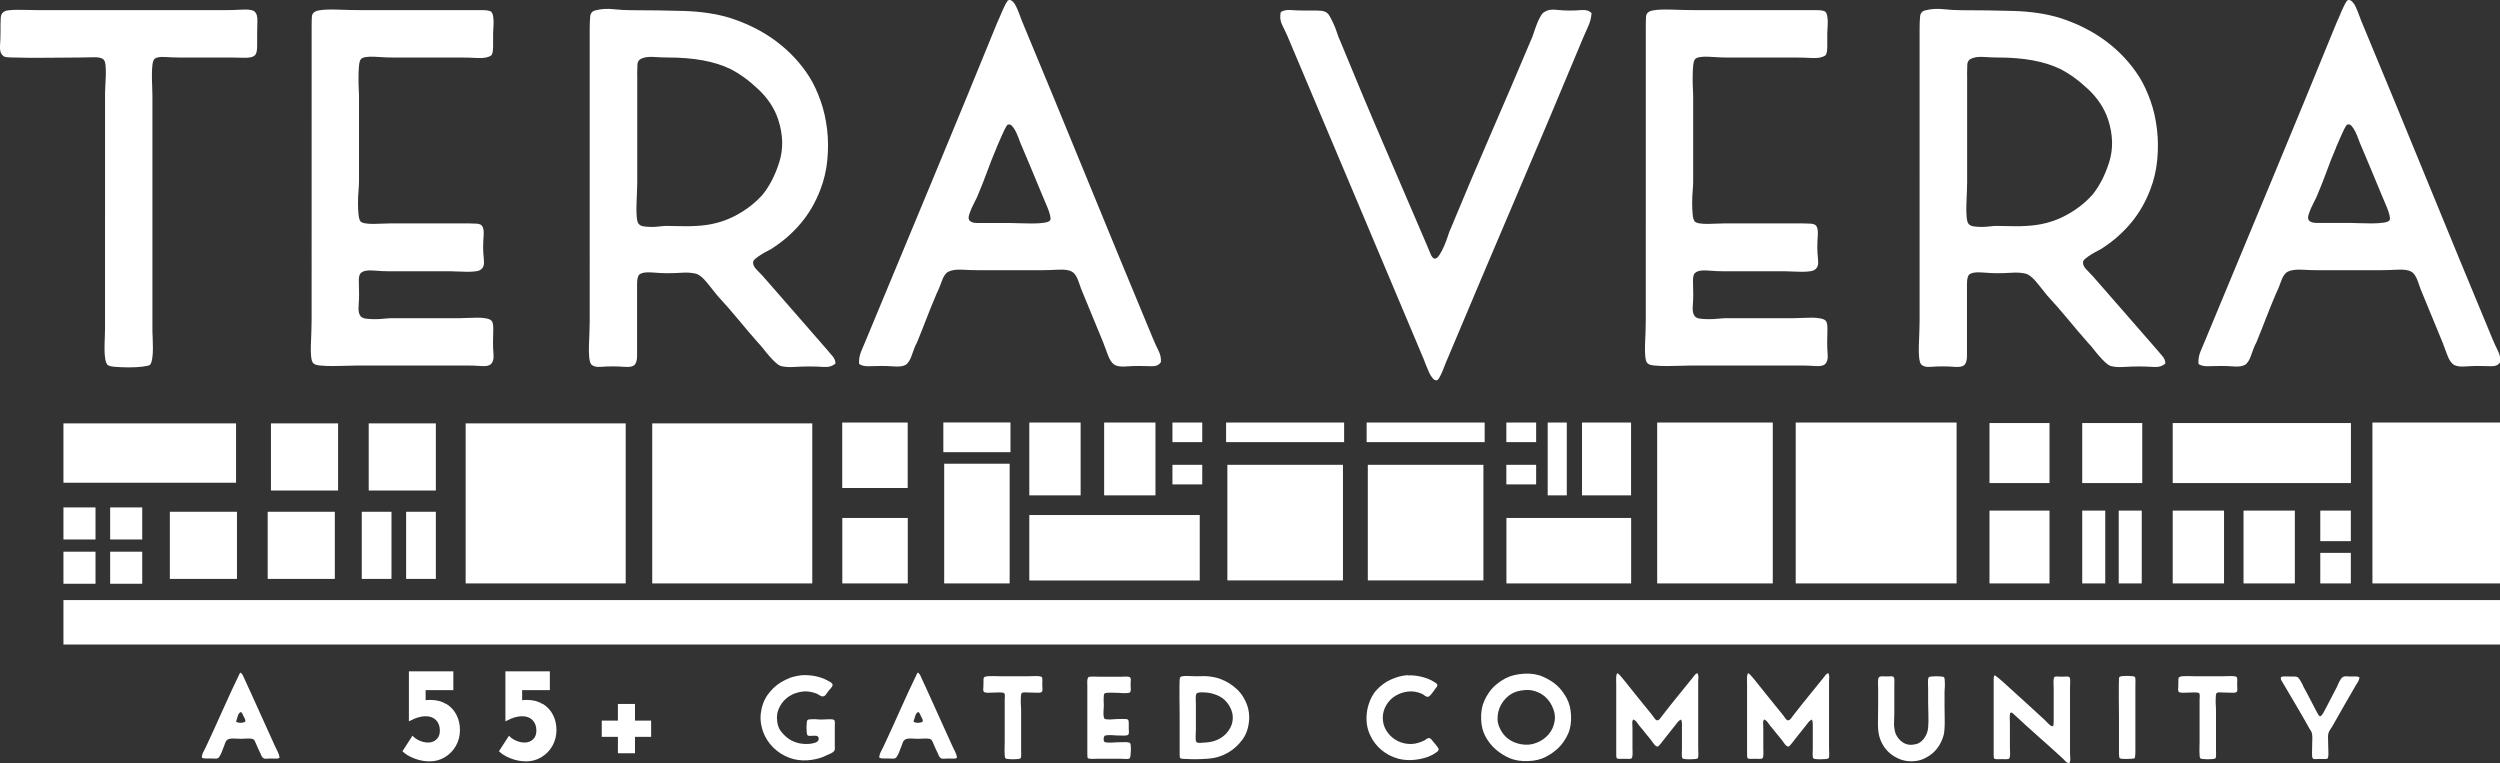 <?xml version="1.0" encoding="UTF-8"?>
<svg id="logos" xmlns="http://www.w3.org/2000/svg" viewBox="0 0 298.67 91.17">
  <rect x="0" y="0" width="298.67" height="91.17" fill="#333333" stroke="none"/>
  <defs>
    <style>
      .cls-1 {
        fill: #fff;
      }
    </style>
  </defs>
  <g>
    <path class="cls-1" d="M.78,1.27c.4-.08.99-.11,1.79-.09.79.02,1.47.03,2.02.03h22.38c.56,0,1.22-.02,1.99-.06.77-.04,1.26.04,1.46.24.24.2.35.59.33,1.16-.02.58-.03,1.06-.03,1.46v1.52c0,.58-.1.94-.3,1.1-.2.2-.63.29-1.31.27-.68-.02-1.21-.03-1.61-.03h-6.13c-.48,0-1.03-.02-1.67-.06-.64-.04-1.05.04-1.25.24-.12.12-.2.36-.24.71s-.06.75-.06,1.19,0,.88.03,1.34c.02.46.03.84.03,1.16v27.8c0,.28,0,.64.03,1.07.02.44.03.88.03,1.34s-.03.86-.09,1.22-.15.6-.27.71c-.08.08-.37.15-.86.21-.5.06-1.03.09-1.61.09s-1.12-.02-1.64-.06c-.52-.04-.83-.12-.95-.24s-.21-.35-.27-.68-.09-.72-.09-1.16,0-.88.03-1.34c.02-.46.03-.86.03-1.22V11.51c0-.32,0-.69.03-1.13.02-.44.04-.88.06-1.34.02-.46,0-.86-.03-1.22s-.12-.6-.24-.71c-.2-.2-.61-.29-1.22-.27-.62.02-1.16.03-1.64.03-1.39,0-2.7.01-3.93.03-1.23.02-2.54.01-3.93-.03-.2,0-.45,0-.74-.03-.3-.02-.49-.09-.57-.21C.09,6.43-.03,6.06,0,5.5c.04-.55.06-1.11.06-1.67,0-.67,0-1.24.03-1.7.02-.46.25-.74.68-.86Z"/>
    <path class="cls-1" d="M37.95,1.27c.56-.12,1.36-.16,2.41-.12,1.05.04,2.01.06,2.89.06h14.41c.48,0,.81.06,1.01.18.12.12.2.3.24.54.04.24.06.5.06.77s-.01.53-.03.74c-.02.22-.03.39-.03.51v1.55c0,.64-.08,1.01-.24,1.13-.36.24-.88.34-1.58.3-.69-.04-1.44-.06-2.23-.06h-7.98c-.32,0-.66,0-1.04-.03-.38-.02-.74-.04-1.1-.06s-.68-.01-.98.03-.51.12-.63.24-.2.39-.24.8c-.04.42-.06.87-.06,1.37s0,.98.03,1.46.03.83.03,1.07v9.94c0,.28-.02.66-.06,1.13-.04.48-.06.96-.06,1.46s.02.94.06,1.34c.04.4.12.68.24.83.12.12.32.2.6.24.28.04.59.06.92.06s.68-.01,1.04-.03.67-.03.95-.03h9.41c.36,0,.67.01.95.03.28.02.48.09.6.21.2.2.28.59.24,1.16-.04.58-.06,1.08-.06,1.52,0,.36.03.82.09,1.4s-.05.96-.33,1.16c-.12.12-.33.2-.63.24-.3.04-.62.06-.98.06s-.7-.01-1.04-.03c-.34-.02-.63-.03-.86-.03h-7.38c-.56,0-1.2-.03-1.93-.09-.74-.06-1.24.03-1.52.27-.2.16-.29.5-.27,1.01.02.52.03,1.03.03,1.55,0,.44-.02.92-.06,1.46-.04.53.04.92.24,1.16.12.16.34.26.65.3.32.04.66.06,1.04.06s.75-.02,1.13-.06c.38-.04.7-.06.98-.06h8.1c.28,0,.6-.01.98-.03.38-.02.75-.03,1.13-.03s.71.03,1.01.09c.3.06.51.15.62.27.16.16.23.53.21,1.13-.02.6-.03,1.09-.03,1.49,0,.44.02.91.06,1.43.04.52-.06.89-.3,1.13-.2.2-.59.28-1.16.24-.58-.04-1.04-.06-1.4-.06h-13.57c-.28,0-.68.01-1.19.03-.52.02-1.04.03-1.58.03s-1.03-.02-1.49-.06c-.46-.04-.74-.14-.86-.3-.12-.12-.2-.39-.24-.8-.04-.42-.05-.87-.03-1.37.02-.5.04-1.01.06-1.55.02-.54.03-1.02.03-1.46V3.36c0-.55,0-1.01.03-1.37.02-.36.25-.6.68-.71Z"/>
    <path class="cls-1" d="M99.82,43.42c-.36.32-.82.46-1.4.42-.58-.04-1.16-.06-1.76-.06s-1.2.02-1.82.06c-.62.04-1.14,0-1.58-.12-.2-.08-.42-.23-.65-.45s-.48-.47-.71-.74c-.24-.28-.47-.55-.68-.83-.22-.28-.41-.5-.57-.66-.87-.99-1.69-1.94-2.44-2.86-.75-.91-1.59-1.87-2.5-2.86-.32-.4-.72-.9-1.22-1.52s-.94-.98-1.34-1.1c-.52-.12-1.06-.16-1.64-.12-.58.04-1.2.06-1.88.06-.4,0-.97-.03-1.73-.09-.75-.06-1.27.03-1.55.27-.16.2-.24.56-.24,1.1v8.57c0,.54-.1.9-.3,1.1-.2.2-.58.28-1.13.24-.56-.04-1.05-.06-1.49-.06-.48,0-.96.02-1.46.06-.5.04-.86-.06-1.1-.3-.12-.16-.2-.45-.24-.86-.04-.42-.05-.89-.03-1.43.02-.53.04-1.06.06-1.58.02-.51.03-.95.03-1.31V3.42c0-.56.02-1.04.06-1.46.04-.42.28-.67.71-.74.63-.16,1.33-.2,2.08-.12.75.08,1.47.12,2.14.12,2.14,0,4.23.03,6.25.09,2.02.06,3.83.33,5.42.8,2.14.68,4.02,1.62,5.63,2.83,1.61,1.21,2.93,2.63,3.96,4.26.52.83.96,1.79,1.34,2.86.38,1.07.63,2.2.77,3.39.14,1.19.15,2.41.03,3.66-.12,1.25-.4,2.43-.83,3.54-.56,1.47-1.31,2.78-2.26,3.93-.95,1.15-2.06,2.14-3.33,2.98-.16.12-.38.25-.66.39-.28.14-.55.29-.8.45-.26.16-.49.32-.68.48-.2.16-.3.3-.3.42-.04.28.09.58.39.89.3.32.55.58.74.77,1.31,1.51,2.6,2.99,3.87,4.43,1.27,1.45,2.56,2.93,3.87,4.44.2.24.41.49.63.74.22.26.33.54.33.86ZM76.13,8.95v12.8c0,.28-.01.66-.03,1.16s-.04,1.01-.06,1.55c-.02.54-.01,1.02.03,1.46.04.44.12.72.24.83.12.16.33.26.63.3.3.04.6.06.92.06s.63-.02.95-.06c.32-.04.58-.06.77-.06.75,0,1.41.01,1.96.03.55.02,1.11.01,1.67-.03,1.67-.08,3.18-.47,4.52-1.16,1.35-.69,2.48-1.56,3.39-2.59.83-1.03,1.5-2.33,1.99-3.9s.45-3.26-.15-5.09c-.44-1.31-1.22-2.5-2.35-3.57-1.13-1.07-2.25-1.88-3.36-2.44-1.87-.91-4.35-1.37-7.44-1.37-.48,0-1.01-.02-1.61-.06s-1.05,0-1.37.12c-.44.12-.66.39-.68.8s-.03.82-.03,1.22Z"/>
    <path class="cls-1" d="M138.65,43.3c-.2.32-.56.47-1.07.45-.52-.02-1.03-.03-1.55-.03-.48,0-.99.02-1.55.06-.56.04-.99-.02-1.31-.18-.32-.2-.59-.59-.8-1.16-.22-.58-.41-1.08-.57-1.52-.44-1.07-.83-2.03-1.19-2.89s-.75-1.82-1.19-2.89c-.16-.36-.35-.85-.56-1.49-.22-.64-.49-1.03-.8-1.19-.32-.2-.87-.28-1.67-.24-.79.04-1.47.06-2.02.06h-7.44c-.56,0-1.2-.02-1.93-.06-.74-.04-1.3.04-1.7.24-.32.16-.59.54-.8,1.16-.22.62-.43,1.12-.63,1.52-.44,1.03-.82,1.98-1.16,2.86-.34.87-.72,1.85-1.16,2.92-.2.36-.4.84-.6,1.46s-.46,1.02-.77,1.22c-.32.16-.74.22-1.28.18-.54-.04-1.06-.06-1.58-.06s-1.02.01-1.52.03c-.5.02-.88-.07-1.16-.27-.04-.51.04-1.01.24-1.49.2-.48.4-.95.6-1.43,2.62-6.31,5.23-12.59,7.83-18.84,2.6-6.25,5.21-12.59,7.83-19.02.2-.44.41-.91.62-1.43.22-.51.43-.91.63-1.19.16-.12.33-.11.51.03s.34.35.48.63.27.59.39.92.22.61.3.8c2.66,6.39,5.28,12.74,7.86,19.05,2.58,6.31,5.2,12.66,7.86,19.05.2.48.41.93.63,1.37s.31.89.27,1.37ZM119.06,17.65c-.44,1.03-.81,1.98-1.13,2.86-.32.87-.69,1.83-1.13,2.86-.08.2-.19.43-.33.69s-.27.53-.39.8c-.12.28-.22.55-.3.8-.08.26-.08.47,0,.62.16.24.47.36.92.36h3.96c.24,0,.61.01,1.1.03.5.02,1.01.03,1.55.03s1.01-.03,1.43-.09c.42-.06.66-.17.74-.33.04-.12.03-.31-.03-.56s-.15-.53-.27-.83-.24-.59-.36-.86c-.12-.28-.22-.51-.3-.71-.44-1.07-.85-2.07-1.25-3.01-.4-.93-.79-1.88-1.19-2.83-.08-.16-.18-.41-.3-.74-.12-.34-.25-.66-.39-.95-.14-.3-.3-.54-.48-.74-.18-.2-.37-.24-.57-.12-.2.28-.42.7-.65,1.25-.24.56-.46,1.05-.65,1.49Z"/>
  </g>
  <g>
    <path class="cls-1" d="M190.14,1.57c-.04.56-.17,1.07-.39,1.55-.22.48-.43.95-.63,1.43-2.66,6.39-5.35,12.77-8.07,19.14-2.72,6.37-5.43,12.77-8.13,19.2-.08.16-.17.38-.27.65-.1.28-.21.56-.33.83-.12.28-.24.52-.36.74s-.24.33-.36.33c-.16,0-.32-.1-.48-.3-.16-.2-.3-.44-.42-.71-.12-.28-.24-.56-.36-.86-.12-.3-.2-.51-.24-.63-2.7-6.43-5.41-12.86-8.13-19.29-2.72-6.43-5.45-12.9-8.19-19.41-.2-.44-.41-.87-.62-1.31-.22-.44-.27-.93-.15-1.49.32-.2.72-.28,1.22-.24.5.04,1.08.06,1.76.06h1.31c.44,0,.75.04.95.12.24.08.44.26.6.54.16.28.32.6.48.95.16.36.3.72.42,1.1s.24.68.36.92c1.71,4.17,3.41,8.24,5.12,12.2,1.71,3.97,3.45,8.04,5.24,12.2.12.28.26.62.42,1.01.16.4.34.6.54.6.16,0,.34-.15.54-.45.2-.3.39-.66.56-1.07.18-.42.33-.81.45-1.19s.22-.65.3-.8c1.59-3.85,3.19-7.62,4.79-11.31,1.61-3.69,3.2-7.42,4.79-11.19.12-.24.24-.54.36-.92s.25-.74.39-1.1c.14-.36.29-.67.45-.95.16-.28.34-.46.54-.54.32-.2.75-.27,1.31-.21.56.06,1.09.09,1.61.09.48,0,.96-.02,1.46-.06.5-.04.88.08,1.16.36Z"/>
    <path class="cls-1" d="M197.34,1.27c.56-.12,1.36-.16,2.41-.12,1.05.04,2.01.06,2.89.06h14.41c.48,0,.81.06,1.01.18.12.12.2.3.24.54.04.24.06.5.06.77s-.01.53-.03.74c-.02.22-.03.39-.03.51v1.55c0,.64-.08,1.01-.24,1.13-.36.24-.88.34-1.58.3-.69-.04-1.44-.06-2.23-.06h-7.98c-.32,0-.66,0-1.04-.03-.38-.02-.74-.04-1.1-.06s-.68-.01-.98.03-.51.12-.63.24-.2.39-.24.8c-.04.42-.06.87-.06,1.37s0,.98.03,1.46.03.83.03,1.07v9.94c0,.28-.02.66-.06,1.13-.04.48-.06.96-.06,1.46s.02.94.06,1.34c.04.4.12.68.24.83.12.12.32.2.6.24.28.04.59.06.92.06s.68-.01,1.04-.03.67-.03.95-.03h9.41c.36,0,.67.01.95.03.28.02.48.09.6.21.2.2.28.59.24,1.16-.04.58-.06,1.08-.06,1.52,0,.36.03.82.09,1.4s-.05.96-.33,1.16c-.12.12-.33.2-.63.24-.3.04-.62.06-.98.06s-.7-.01-1.04-.03c-.34-.02-.63-.03-.86-.03h-7.38c-.56,0-1.2-.03-1.93-.09-.74-.06-1.24.03-1.52.27-.2.16-.29.5-.27,1.01.02.52.03,1.03.03,1.55,0,.44-.02.92-.06,1.46-.04.53.04.92.24,1.16.12.16.34.26.65.3.32.04.66.06,1.04.06s.75-.02,1.13-.06c.38-.04.7-.06.98-.06h8.1c.28,0,.6-.01.98-.03.38-.02.75-.03,1.13-.03s.71.03,1.01.09c.3.06.51.15.62.27.16.16.23.53.21,1.13-.02.6-.03,1.09-.03,1.49,0,.44.02.91.06,1.43.04.52-.06.89-.3,1.13-.2.2-.59.28-1.16.24-.58-.04-1.04-.06-1.4-.06h-13.57c-.28,0-.68.01-1.19.03-.52.02-1.04.03-1.58.03s-1.03-.02-1.49-.06c-.46-.04-.74-.14-.86-.3-.12-.12-.2-.39-.24-.8-.04-.42-.05-.87-.03-1.37.02-.5.04-1.01.06-1.55.02-.54.03-1.02.03-1.46V3.36c0-.55,0-1.01.03-1.37.02-.36.25-.6.68-.71Z"/>
    <path class="cls-1" d="M258.7,43.42c-.36.32-.82.46-1.4.42-.58-.04-1.16-.06-1.76-.06s-1.2.02-1.82.06c-.62.04-1.14,0-1.58-.12-.2-.08-.42-.23-.65-.45s-.48-.47-.71-.74c-.24-.28-.47-.55-.68-.83-.22-.28-.41-.5-.57-.66-.87-.99-1.69-1.94-2.44-2.86-.75-.91-1.59-1.87-2.5-2.86-.32-.4-.72-.9-1.22-1.52s-.94-.98-1.34-1.1c-.52-.12-1.06-.16-1.64-.12-.58.04-1.2.06-1.88.06-.4,0-.97-.03-1.73-.09-.75-.06-1.27.03-1.55.27-.16.2-.24.56-.24,1.1v8.57c0,.54-.1.9-.3,1.1-.2.2-.58.28-1.13.24-.56-.04-1.05-.06-1.49-.06-.48,0-.96.02-1.46.06-.5.04-.86-.06-1.1-.3-.12-.16-.2-.45-.24-.86-.04-.42-.05-.89-.03-1.43.02-.53.04-1.06.06-1.58.02-.51.03-.95.03-1.31V3.42c0-.56.02-1.04.06-1.46.04-.42.28-.67.71-.74.63-.16,1.33-.2,2.08-.12.75.08,1.47.12,2.14.12,2.14,0,4.23.03,6.25.09,2.02.06,3.83.33,5.42.8,2.14.68,4.02,1.62,5.63,2.83,1.61,1.21,2.93,2.63,3.96,4.26.52.83.96,1.79,1.34,2.86.38,1.07.63,2.2.77,3.39.14,1.19.15,2.41.03,3.66-.12,1.25-.4,2.43-.83,3.54-.56,1.47-1.31,2.78-2.26,3.93-.95,1.15-2.06,2.14-3.33,2.98-.16.12-.38.25-.66.39-.28.14-.55.29-.8.45-.26.16-.49.32-.68.48-.2.16-.3.3-.3.42-.04.28.09.58.39.89.3.32.55.58.74.77,1.31,1.51,2.6,2.99,3.87,4.43,1.27,1.45,2.56,2.93,3.87,4.44.2.24.41.49.63.74.22.26.33.54.33.86ZM235.01,8.95v12.8c0,.28-.01.66-.03,1.16s-.04,1.01-.06,1.55c-.02.54-.01,1.02.03,1.46.04.44.12.72.24.83.12.16.33.26.63.3.3.04.6.06.92.06s.63-.02.95-.06c.32-.04.58-.06.77-.06.75,0,1.41.01,1.96.03.55.02,1.11.01,1.67-.03,1.67-.08,3.18-.47,4.52-1.16,1.35-.69,2.48-1.56,3.39-2.59.83-1.03,1.5-2.33,1.99-3.9s.45-3.26-.15-5.09c-.44-1.31-1.22-2.5-2.35-3.57-1.13-1.07-2.25-1.88-3.36-2.44-1.87-.91-4.35-1.37-7.44-1.37-.48,0-1.01-.02-1.61-.06s-1.05,0-1.37.12c-.44.12-.66.39-.68.8s-.03.82-.03,1.22Z"/>
    <path class="cls-1" d="M298.66,43.3c-.2.32-.56.47-1.07.45-.52-.02-1.03-.03-1.55-.03-.48,0-.99.02-1.55.06-.56.04-.99-.02-1.31-.18-.32-.2-.59-.59-.8-1.16-.22-.58-.41-1.08-.57-1.52-.44-1.07-.83-2.03-1.19-2.89s-.75-1.82-1.19-2.89c-.16-.36-.35-.85-.56-1.49-.22-.64-.49-1.03-.8-1.19-.32-.2-.87-.28-1.67-.24-.79.04-1.47.06-2.02.06h-7.44c-.56,0-1.2-.02-1.93-.06-.74-.04-1.3.04-1.7.24-.32.16-.59.54-.8,1.16-.22.62-.43,1.12-.63,1.52-.44,1.03-.82,1.98-1.16,2.86-.34.87-.72,1.85-1.16,2.92-.2.36-.4.84-.6,1.46s-.46,1.02-.77,1.22c-.32.16-.74.22-1.28.18-.54-.04-1.06-.06-1.58-.06s-1.02.01-1.52.03c-.5.02-.88-.07-1.16-.27-.04-.51.04-1.01.24-1.49.2-.48.4-.95.6-1.43,2.62-6.31,5.23-12.59,7.83-18.84,2.6-6.25,5.21-12.59,7.83-19.02.2-.44.41-.91.62-1.43.22-.51.43-.91.63-1.19.16-.12.33-.11.51.03s.34.35.48.63.27.59.39.92.22.61.3.8c2.66,6.39,5.28,12.74,7.86,19.05s5.2,12.66,7.86,19.05c.2.48.41.93.63,1.37s.31.89.27,1.37ZM279.08,17.64c-.44,1.03-.81,1.98-1.13,2.86-.32.87-.69,1.83-1.13,2.86-.08.2-.19.43-.33.69s-.27.53-.39.8c-.12.28-.22.55-.3.8-.08.26-.08.47,0,.62.16.24.47.36.92.36h3.96c.24,0,.61.01,1.1.03.5.02,1.01.03,1.55.03s1.01-.03,1.43-.09c.42-.06.66-.17.74-.33.04-.12.03-.31-.03-.56s-.15-.53-.27-.83-.24-.59-.36-.86c-.12-.28-.22-.51-.3-.71-.44-1.07-.85-2.07-1.25-3.01-.4-.93-.79-1.88-1.19-2.83-.08-.16-.18-.41-.3-.74-.12-.34-.25-.66-.39-.95-.14-.3-.3-.54-.48-.74-.18-.2-.37-.24-.57-.12-.2.28-.42.7-.65,1.25-.24.56-.46,1.05-.65,1.49Z"/>
  </g>
  <path class="cls-1" d="M28.79,80.4c.08.07.15.15.21.25.05.1.1.2.14.31.63,1.37,1.26,2.74,1.87,4.11s1.24,2.74,1.87,4.13c.1.2.2.41.31.63s.18.44.21.67c-.08.1-.21.14-.38.13s-.35-.01-.55-.01c-.18,0-.36,0-.56.02-.19.01-.34,0-.43-.06-.08-.04-.15-.12-.22-.24-.06-.12-.11-.22-.13-.3-.11-.22-.2-.41-.28-.58-.08-.16-.16-.36-.26-.6-.05-.11-.1-.22-.14-.32-.04-.1-.1-.17-.19-.22-.08-.04-.19-.07-.32-.08-.13-.01-.27-.02-.42-.01-.15,0-.3.01-.43.02-.14,0-.25.01-.33.01-.1,0-.21,0-.35-.01-.14,0-.28-.01-.42-.02s-.28,0-.41.01c-.13.02-.24.04-.32.08-.16.07-.29.23-.37.47-.08.25-.17.47-.25.66-.03.07-.06.16-.1.27-.04.11-.09.22-.14.34-.06.12-.11.22-.18.32-.06.1-.12.16-.18.19-.12.06-.28.08-.46.06s-.37-.02-.55-.02h-.5c-.17,0-.31-.03-.42-.1.01-.23.07-.46.18-.67s.21-.42.32-.63c.69-1.47,1.36-2.95,2.02-4.43.66-1.48,1.34-2.95,2.04-4.39.03.01.05,0,.07-.02.02-.03.04-.02.05.02ZM29.1,85.59s-.03-.09-.06-.15c-.03-.06-.06-.12-.09-.19-.03-.06-.07-.11-.11-.14-.04-.03-.08-.04-.12-.03-.15.1-.26.26-.32.49-.06.23-.13.44-.2.62.04.05.11.1.21.12.1.03.2.04.32.04s.23-.01.34-.04c.11-.03.19-.06.23-.1.03-.12.01-.23-.04-.32-.05-.09-.1-.19-.14-.3Z"/>
  <path class="cls-1" d="M95.7,80.67c.56-.04,1.12,0,1.66.1.54.11,1.02.27,1.43.49.11.06.25.13.41.23.17.1.25.2.27.31,0,.07-.02.14-.06.21s-.09.14-.15.21c-.06.07-.12.13-.18.2-.06.06-.1.11-.12.15-.08.11-.17.24-.27.38-.1.14-.21.22-.35.24-.11.03-.23,0-.35-.08-.12-.08-.24-.15-.35-.21-.36-.15-.74-.25-1.15-.29-.41-.04-.86.02-1.34.17-.29.08-.57.21-.85.39-.28.18-.53.4-.74.65-.21.25-.39.54-.53.87-.14.32-.21.68-.21,1.06,0,.69.18,1.26.55,1.71s.77.8,1.23,1.03c.17.08.36.16.58.23s.46.12.71.14c.25.03.52.03.78.01.27-.02.52-.07.75-.15.04-.01.09-.04.14-.07.05-.04.11-.08.16-.14.05-.06.08-.13.09-.21s0-.16-.06-.26c-.05-.08-.14-.13-.25-.14s-.23-.01-.36,0-.26.02-.38.02-.22-.03-.29-.08c-.04-.04-.07-.15-.09-.33-.02-.18-.03-.37-.03-.58s.01-.4.03-.58c.02-.18.05-.29.09-.33.04-.04.13-.07.26-.08.13-.01.28-.02.44-.02s.33,0,.49.02.3.02.41.02c.12,0,.27,0,.43-.01.16,0,.33-.01.48-.02s.3,0,.42.01.21.04.25.08c.07.07.1.19.09.37,0,.18-.01.34-.01.47v2.31c0,.08,0,.16.01.23,0,.07,0,.14-.03.21-.06.15-.2.28-.42.38-.23.1-.4.18-.53.24-.49.26-1.1.45-1.8.55-.71.11-1.41.08-2.11-.08-.76-.19-1.44-.53-2.05-1.02s-1.09-1.08-1.43-1.78c-.18-.37-.32-.78-.41-1.22-.1-.44-.12-.9-.08-1.38.1-.88.37-1.63.81-2.27.45-.63.99-1.15,1.64-1.54.32-.19.67-.36,1.05-.51.38-.14.82-.24,1.32-.3Z"/>
  <path class="cls-1" d="M109.72,80.4c.08.07.15.15.21.25.05.1.1.2.14.31.63,1.37,1.26,2.74,1.87,4.11s1.24,2.74,1.87,4.13c.1.2.2.41.31.63s.18.44.21.67c-.08.1-.21.14-.38.13s-.35-.01-.55-.01c-.18,0-.36,0-.56.02-.19.01-.34,0-.43-.06-.08-.04-.15-.12-.22-.24-.06-.12-.11-.22-.13-.3-.11-.22-.2-.41-.28-.58-.08-.16-.16-.36-.26-.6-.05-.11-.1-.22-.14-.32-.04-.1-.1-.17-.19-.22-.08-.04-.19-.07-.32-.08-.13-.01-.27-.02-.42-.01-.15,0-.3.01-.43.02-.14,0-.25.01-.33.01-.1,0-.21,0-.35-.01-.14,0-.28-.01-.42-.02s-.28,0-.41.01c-.13.02-.24.04-.32.08-.16.07-.29.23-.37.47-.08.25-.17.47-.25.66-.03.07-.06.16-.1.27-.04.11-.09.22-.14.34-.06.12-.11.22-.18.32-.06.1-.12.16-.18.19-.12.06-.28.08-.46.06s-.37-.02-.55-.02h-.5c-.17,0-.31-.03-.42-.1.01-.23.07-.46.18-.67s.21-.42.32-.63c.69-1.47,1.36-2.95,2.02-4.43.66-1.48,1.34-2.95,2.04-4.39.03.01.05,0,.07-.02.02-.03.04-.02.05.02ZM110.03,85.59s-.03-.09-.06-.15c-.03-.06-.06-.12-.09-.19-.03-.06-.07-.11-.11-.14-.04-.03-.08-.04-.12-.03-.15.1-.26.26-.32.49-.06.23-.13.44-.2.62.04.05.11.1.21.12.1.03.2.04.32.04s.23-.01.34-.04c.11-.03.19-.06.23-.1.03-.12.01-.23-.04-.32-.05-.09-.1-.19-.14-.3Z"/>
  <path class="cls-1" d="M117.76,80.83c.1-.03.22-.05.37-.05.15,0,.31-.01.46-.01s.32,0,.47.01.3.01.42.01h3.36c.1,0,.23,0,.39-.01.16,0,.33-.01.49-.01s.31,0,.44.02c.13.01.22.04.28.08.07.06.1.18.09.36,0,.19-.01.36-.01.53s0,.34.02.51c.01.18-.01.31-.08.39-.04.04-.11.07-.2.08-.09.02-.19.02-.31.02s-.23,0-.35-.01-.22-.01-.32-.01c-.23,0-.47,0-.72-.02s-.41.01-.49.08c-.05.04-.09.15-.1.33-.01.18-.02.37-.02.58s0,.41.02.61c.01.2.02.34.02.42v4.92c0,.16,0,.34.01.54,0,.19-.02.32-.07.39-.04.04-.15.07-.33.09-.18.02-.37.03-.58.03s-.4-.01-.58-.03c-.18-.02-.29-.05-.33-.09-.04-.06-.07-.17-.08-.34-.01-.17-.02-.36-.02-.57s0-.4.01-.6.01-.34.01-.43v-4.88c0-.16,0-.35.02-.55.01-.2-.01-.33-.08-.4-.04-.04-.11-.07-.22-.08-.1-.01-.22-.02-.34-.02s-.24,0-.36.01-.21.01-.28.01c-.08,0-.19,0-.31.01-.12,0-.24.01-.36.01s-.23,0-.33-.02c-.1-.01-.18-.04-.22-.08-.07-.07-.1-.21-.08-.42s.02-.4.02-.57c0-.23,0-.42.01-.56,0-.15.09-.24.24-.28Z"/>
  <path class="cls-1" d="M130.14,80.87c.11-.04.29-.05.55-.04.25.01.5.02.73.02h2.45c.08,0,.18,0,.3-.01s.23-.01.34-.01.21,0,.3.02c.09.01.15.04.2.08.07.08.1.21.08.37-.01.17-.02.34-.02.51,0,.12,0,.28.02.47.01.19-.01.33-.08.41-.04.06-.13.09-.26.1-.13.02-.27.02-.42.02s-.31,0-.46-.02c-.16-.01-.28-.02-.38-.02-.08,0-.2,0-.35-.01s-.31-.01-.46-.01-.31,0-.44.02c-.14.01-.23.04-.29.08-.04.04-.07.12-.08.25-.01.12-.02.26-.02.42s0,.31.01.46.01.27.01.35,0,.2-.02.35c-.01.15-.02.3-.02.45s0,.29.02.42c.01.13.04.22.08.28s.12.09.25.1c.12.02.26.02.4.02s.28,0,.42-.02c.14-.01.25-.02.33-.02.04,0,.13,0,.28-.01s.29-.01.44-.01.3,0,.43.01.23.03.27.07c.07.07.1.2.1.39v.49c0,.17,0,.34.02.53.01.18-.01.31-.08.38-.04.06-.12.09-.24.1-.12.02-.24.02-.38.02s-.28,0-.42-.01-.27-.01-.38-.01c-.08,0-.19,0-.33-.02s-.28-.02-.42-.02-.28,0-.4.02c-.12.01-.21.04-.27.08-.06.07-.09.18-.1.34-.01.16.01.27.08.34.04.06.13.09.26.1s.27.02.43.02.31,0,.46-.02.28-.02.39-.02c.1,0,.22,0,.37-.01.15,0,.31-.01.46-.01s.31,0,.44.02.23.05.27.1c.04.04.07.15.08.33.01.18.02.37.01.58s-.02.4-.04.57c-.02.17-.05.28-.09.32-.04.04-.11.07-.21.08-.1.01-.21.02-.33.01-.12,0-.25-.02-.37-.02-.12,0-.23-.01-.31-.01h-2.57c-.08,0-.19,0-.31.01-.12,0-.25.01-.37.01s-.23,0-.33-.02c-.1-.01-.17-.04-.21-.08-.03-.03-.04-.09-.05-.18,0-.1-.01-.21-.01-.33v-8.16c0-.08,0-.18-.01-.3,0-.12,0-.23.01-.33.01-.1.04-.19.07-.27.03-.08.09-.13.17-.15Z"/>
  <path class="cls-1" d="M141.16,80.81c.19-.05.45-.07.78-.05.33.02.63.03.91.03s.55,0,.82-.01.54,0,.78.03c.52.06.99.16,1.39.32s.75.33,1.04.52c.29.18.58.4.87.67.29.27.55.58.77.94s.4.75.54,1.19c.13.44.19.92.18,1.44-.06.99-.32,1.81-.8,2.46-.48.65-1.06,1.18-1.75,1.58-.33.19-.7.35-1.11.48-.41.13-.89.21-1.44.24-.36.03-.75.04-1.16.05-.42,0-.85,0-1.29-.03-.08,0-.21,0-.37-.01s-.27-.04-.33-.11c-.03-.03-.04-.09-.05-.19,0-.1-.01-.2-.01-.32v-4.42c0-.43,0-.82-.01-1.18,0-.36-.01-.71-.01-1.05v-1.03c0-.34,0-.72.02-1.13.01-.14.03-.23.05-.29.02-.05.09-.1.2-.14ZM143.08,82.77c-.08.01-.14.08-.18.19-.03.12-.05.25-.05.39s0,.28.01.42c0,.14.01.25.01.33v3.05c0,.08,0,.2-.01.35,0,.15-.01.3-.02.45,0,.15,0,.29.01.42s.04.22.08.26c.08.1.23.14.45.12.22-.02.41-.03.58-.04.55-.03,1.03-.13,1.43-.31.41-.18.75-.41,1.02-.68.23-.23.44-.52.61-.85.17-.34.26-.72.26-1.16,0-.22-.03-.43-.09-.63-.06-.2-.12-.36-.18-.48-.19-.4-.44-.73-.74-1.01-.3-.27-.69-.49-1.15-.64-.11-.04-.25-.08-.41-.12-.16-.04-.34-.07-.53-.09-.19-.02-.37-.03-.57-.03s-.36.02-.49.06h-.04Z"/>
  <path class="cls-1" d="M168.19,80.69c.48-.03.98.02,1.5.13.52.12.97.28,1.36.48.11.07.24.15.4.24.16.09.24.17.26.26.01.1,0,.18-.06.26-.05.08-.1.13-.14.17-.04.07-.09.13-.13.19-.05.06-.09.12-.13.18-.08.11-.18.24-.3.39-.12.15-.23.23-.34.25-.14.02-.26-.03-.38-.12-.12-.1-.23-.17-.34-.23-.58-.25-1.14-.34-1.69-.27-.55.07-1.05.24-1.49.51-.45.27-.81.64-1.08,1.09-.27.45-.42.95-.43,1.48-.01.55.12,1.06.39,1.52.27.47.63.84,1.08,1.13.45.29.95.46,1.52.52.57.06,1.14-.04,1.72-.3.15-.05.29-.12.41-.21.04-.03.09-.06.15-.11.06-.05.14-.07.24-.07.12,0,.25.08.37.25.12.16.22.28.29.35.04.06.09.11.13.16.05.06.1.12.15.19.03.04.07.1.13.17.06.08.09.16.09.24,0,.07-.04.14-.11.21-.08.07-.16.14-.26.2-.1.07-.19.13-.29.18-.1.05-.16.09-.21.11-.52.26-1.14.43-1.87.52-.72.09-1.4.05-2.05-.11-.8-.22-1.48-.58-2.06-1.07-.58-.49-1.02-1.08-1.34-1.77-.19-.41-.32-.84-.38-1.29-.06-.45-.06-.89-.01-1.33s.15-.86.3-1.26c.14-.4.32-.75.52-1.05.19-.29.43-.56.71-.81.28-.25.59-.48.92-.67.34-.19.71-.35,1.11-.48.4-.13.84-.22,1.32-.26Z"/>
  <path class="cls-1" d="M182.11,80.48c.84-.04,1.58.08,2.23.37s1.21.63,1.66,1.03c.44.4.82.9,1.15,1.5.33.61.51,1.3.54,2.08.04.87-.08,1.61-.37,2.24s-.65,1.16-1.09,1.6c-.44.44-.96.81-1.56,1.12-.6.31-1.29.48-2.09.5-.87.04-1.61-.08-2.24-.35-.62-.27-1.18-.63-1.66-1.05-.47-.41-.87-.91-1.19-1.49-.33-.58-.51-1.27-.54-2.07-.04-.85.09-1.6.38-2.24s.65-1.18,1.06-1.61c.43-.42.94-.8,1.54-1.11.62-.3,1.34-.47,2.16-.51ZM180.55,82.91c-.32.19-.6.44-.85.74s-.45.65-.59,1.03c-.14.39-.2.79-.2,1.22,0,.43.13.85.36,1.28.23.45.55.83.96,1.12.4.3.9.5,1.47.61.66.12,1.28.07,1.87-.17.59-.23,1.07-.57,1.45-1.02s.61-.97.71-1.58c.1-.6-.02-1.23-.35-1.87-.12-.25-.28-.49-.48-.72-.2-.23-.44-.44-.71-.61-.27-.17-.58-.31-.92-.4-.34-.1-.7-.13-1.08-.1-.65.04-1.2.2-1.65.47Z"/>
  <path class="cls-1" d="M193.2,80.42c.1.03.21.12.34.27.13.15.24.28.34.39.58.73,1.15,1.45,1.72,2.15s1.16,1.43,1.76,2.17c.08.11.18.25.3.41.12.17.23.25.34.25s.23-.09.36-.26c.13-.17.23-.31.3-.4.58-.74,1.15-1.47,1.73-2.18s1.16-1.44,1.75-2.16c.1-.11.19-.23.29-.37s.22-.23.37-.27c.08.18.12.37.1.58s-.02.41-.02.62v7.75c0,.1,0,.21.01.33,0,.12.01.24.01.36s0,.22-.01.32-.03.16-.07.21c-.03.04-.13.07-.31.09s-.37.03-.58.03-.4,0-.58-.02-.29-.04-.33-.08c-.04-.04-.07-.11-.08-.2-.01-.09-.02-.19-.02-.3s0-.22.01-.33c0-.11.01-.21.01-.29v-3.01c0-.19-.03-.36-.1-.52-.17.07-.31.18-.42.32s-.23.29-.34.44c-.29.36-.57.7-.83,1.04-.27.34-.55.69-.83,1.06-.07.07-.14.15-.21.24-.07.09-.13.13-.19.13-.07,0-.14-.03-.22-.09s-.15-.14-.22-.23-.13-.18-.2-.27c-.06-.09-.11-.15-.13-.19-.25-.29-.48-.57-.69-.84s-.44-.56-.69-.84c-.11-.15-.22-.3-.32-.44s-.24-.26-.42-.34c-.1.12-.14.29-.12.49.01.21.02.41.02.62v2.41c0,.08,0,.18.01.3,0,.12,0,.23,0,.34,0,.11-.02.21-.03.29-.01.08-.04.14-.08.19-.07.06-.2.08-.39.07-.19,0-.36-.01-.51-.01-.14,0-.3,0-.49.01s-.32-.02-.39-.09c-.03-.03-.04-.09-.05-.19,0-.1-.01-.2-.01-.32v-8.31c0-.12,0-.25-.01-.39s0-.27,0-.39c0-.12.02-.23.04-.33.02-.1.05-.17.09-.21Z"/>
  <path class="cls-1" d="M208.83,80.42c.1.03.21.12.34.27.13.15.24.28.34.39.58.73,1.15,1.45,1.72,2.15s1.16,1.43,1.76,2.17c.08.11.18.25.3.41.12.17.23.25.34.25s.23-.09.36-.26c.13-.17.23-.31.3-.4.58-.74,1.15-1.47,1.73-2.18s1.16-1.44,1.75-2.16c.1-.11.19-.23.29-.37s.22-.23.37-.27c.08.18.12.37.1.58s-.02.41-.02.62v7.75c0,.1,0,.21.01.33,0,.12.01.24.01.36s0,.22-.01.32-.03.16-.07.21c-.03.04-.13.07-.31.09s-.37.03-.58.03-.4,0-.58-.02-.29-.04-.33-.08c-.04-.04-.07-.11-.08-.2-.01-.09-.02-.19-.02-.3s0-.22.01-.33c0-.11.01-.21.01-.29v-3.01c0-.19-.03-.36-.1-.52-.17.07-.31.18-.42.32s-.23.29-.34.44c-.29.36-.57.7-.83,1.04-.27.34-.55.69-.83,1.06-.07.07-.14.15-.21.24-.07.09-.13.13-.19.13-.07,0-.14-.03-.22-.09s-.15-.14-.22-.23-.13-.18-.2-.27c-.06-.09-.11-.15-.13-.19-.25-.29-.48-.57-.69-.84s-.44-.56-.69-.84c-.11-.15-.22-.3-.32-.44s-.24-.26-.42-.34c-.1.12-.14.29-.12.49.01.21.02.41.02.62v2.41c0,.08,0,.18.01.3,0,.12,0,.23,0,.34,0,.11-.02.21-.03.29-.01.08-.04.14-.08.19-.07.06-.2.08-.39.07-.19,0-.36-.01-.51-.01-.14,0-.3,0-.49.01s-.32-.02-.39-.09c-.03-.03-.04-.09-.05-.19,0-.1-.01-.2-.01-.32v-8.31c0-.12,0-.25-.01-.39s0-.27,0-.39c0-.12.02-.23.04-.33.02-.1.05-.17.09-.21Z"/>
  <path class="cls-1" d="M224.61,80.83c.07-.03.19-.04.36-.03s.34.01.5.01c.11,0,.25,0,.43-.01s.29.03.33.09c.07.08.1.23.09.45s-.01.42-.01.6v3.23c0,.4-.01.77-.03,1.1s.01.69.09,1.06c.04.21.12.41.25.62.12.21.28.39.46.56.19.16.4.29.65.38.25.09.53.11.84.07.49-.04.9-.26,1.23-.66.32-.4.5-.84.55-1.34.04-.48.05-.99.03-1.54-.02-.55-.03-1.08-.03-1.59v-1.5c0-.08,0-.2-.01-.34,0-.14-.01-.29-.01-.44s0-.29.02-.41c.01-.12.05-.21.1-.25.03-.03.13-.05.31-.07.18-.02.37-.03.58-.03s.4.01.58.03c.18.02.29.05.33.09.04.06.07.16.08.31s.02.32.02.5,0,.36-.02.54c-.01.17-.02.3-.02.38v1.71c0,.23,0,.5.01.8,0,.3.01.62.01.94s0,.63-.02.93c-.01.3-.05.55-.1.77-.11.43-.28.83-.51,1.22-.23.38-.5.71-.83.99s-.71.5-1.14.69c-.43.19-.93.27-1.49.26-.49-.01-.96-.11-1.39-.3-.43-.19-.81-.43-1.14-.72-.33-.3-.61-.64-.82-1.04-.22-.4-.37-.82-.45-1.26-.07-.45-.1-.98-.08-1.59.01-.6.02-1.24.02-1.89v-1.73c0-.11,0-.25-.01-.43,0-.18-.01-.35-.01-.51s.02-.31.05-.43c.03-.12.09-.19.18-.21h.04Z"/>
  <path class="cls-1" d="M238.31,80.67c.27.18.57.42.9.72.32.3.61.57.88.8.71.66,1.41,1.29,2.09,1.9.68.61,1.39,1.26,2.13,1.95.04.04.1.11.19.2.08.09.17.18.26.26s.18.15.26.21c.08.06.15.07.21.04.07-.03.11-.12.11-.28,0-.16.01-.28.01-.38v-3.79c0-.1,0-.22-.01-.36s-.01-.28-.01-.42,0-.26.02-.38c.01-.12.04-.2.08-.24.07-.07.2-.1.4-.08.2.02.37.02.53.02.12,0,.28,0,.48-.02.2-.01.33.02.4.1.04.04.06.11.07.22,0,.1.01.22.01.34s0,.25-.01.37c0,.12-.01.23-.01.31v7.85c0,.21.01.41.03.62.02.21-.02.39-.13.56-.19-.04-.36-.14-.49-.29-.14-.15-.27-.29-.41-.41-.92-.84-1.84-1.67-2.77-2.49-.93-.82-1.87-1.68-2.81-2.55-.07-.07-.15-.14-.25-.23s-.18-.11-.25-.08c-.05.01-.09.08-.1.18-.01.11-.02.24-.02.38s0,.29.01.42c0,.14.01.24.01.31v2.84c0,.08,0,.19.01.33,0,.14.01.27.01.4s0,.25-.02.37-.04.2-.08.24c-.07.07-.2.1-.39.09-.19,0-.36-.01-.51-.01-.14,0-.31,0-.5.01-.2,0-.33-.02-.4-.09-.03-.04-.04-.11-.05-.2,0-.09-.01-.19-.01-.31v-8.87c0-.11,0-.21.02-.31s.03-.17.06-.21c.01-.01.03-.02.04-.02s.03,0,.04-.02Z"/>
  <path class="cls-1" d="M253.14,81.22c0-.11.01-.2.03-.27s.09-.12.22-.16c.04-.01.14-.02.3-.03.16,0,.33-.01.52-.01s.36.01.53.03c.16.02.27.05.31.09.05.07.08.23.07.49,0,.26-.01.49-.01.68v7.72c0,.12,0,.24-.01.35,0,.11-.02.21-.03.3-.01.09-.03.15-.06.17-.03.03-.13.05-.3.06-.17.01-.36.02-.56.03-.2,0-.39,0-.57-.01s-.29-.04-.33-.08c-.07-.07-.1-.23-.1-.48v-4.46c0-.43,0-.82-.01-1.19,0-.36-.01-.72-.01-1.06v-1.04c0-.35,0-.73.02-1.14Z"/>
  <path class="cls-1" d="M260.51,80.83c.1-.03.22-.05.37-.05.15,0,.31-.01.46-.01s.32,0,.47.01.3.01.42.01h3.36c.1,0,.23,0,.39-.01.16,0,.33-.01.49-.01s.31,0,.44.02c.13.01.22.04.28.08.07.06.1.18.09.36,0,.19-.01.36-.01.53s0,.34.02.51c.01.18-.01.31-.08.39-.04.04-.11.07-.2.08-.09.02-.19.02-.31.02s-.23,0-.35-.01-.22-.01-.32-.01c-.23,0-.47,0-.72-.02s-.41.01-.49.08c-.05.04-.09.15-.1.33-.01.18-.02.37-.02.58s0,.41.02.61c.01.2.02.34.02.42v4.92c0,.16,0,.34.01.54,0,.19-.02.32-.07.39-.04.04-.15.07-.33.09-.18.02-.37.03-.58.03s-.4-.01-.58-.03c-.18-.02-.29-.05-.33-.09-.04-.06-.07-.17-.08-.34-.01-.17-.02-.36-.02-.57s0-.4.01-.6.01-.34.01-.43v-4.88c0-.16,0-.35.02-.55.01-.2-.01-.33-.08-.4-.04-.04-.11-.07-.22-.08-.1-.01-.22-.02-.34-.02s-.24,0-.36.01-.21.01-.28.01c-.08,0-.19,0-.31.01-.12,0-.24.01-.36.01s-.23,0-.33-.02c-.1-.01-.18-.04-.22-.08-.07-.07-.1-.21-.08-.42s.02-.4.02-.57c0-.23,0-.42.01-.56,0-.15.09-.24.24-.28Z"/>
  <path class="cls-1" d="M281.88,80.95c-.03.19-.08.35-.16.48-.08.13-.17.26-.25.4-.47.81-.94,1.62-1.41,2.44-.47.82-.94,1.64-1.41,2.48-.1.15-.2.31-.3.46-.1.16-.17.32-.2.48-.03.18-.03.4-.02.67.01.27.02.55.02.85,0,.08,0,.2.01.34s.01.29.01.43,0,.27-.02.39c-.01.12-.04.2-.08.24-.06.05-.18.08-.37.07-.19,0-.36-.01-.51-.01-.14,0-.3,0-.49.02-.19.01-.32-.01-.39-.08-.04-.04-.07-.12-.08-.24-.01-.12-.02-.24-.02-.38s0-.28.01-.42c0-.14.01-.26.01-.34,0-.32,0-.61.02-.89.01-.27,0-.51-.04-.7-.03-.15-.09-.3-.2-.44s-.19-.29-.26-.44c-.47-.84-.95-1.67-1.44-2.5s-.98-1.66-1.46-2.48c-.08-.15-.17-.3-.26-.43s-.12-.29-.09-.45c.11-.07.26-.1.46-.09.2,0,.41.01.63.01h.48c.16,0,.28.02.38.06.07.03.14.09.21.19s.14.2.21.32c.07.12.13.23.19.35.05.12.1.21.12.28.29.52.56,1.02.8,1.5.25.48.51.99.8,1.53.06.1.12.21.19.33.07.12.14.19.21.19.06,0,.12-.05.2-.14s.15-.21.22-.33c.07-.12.13-.25.2-.37.06-.12.11-.21.13-.25.23-.44.45-.85.64-1.23.19-.38.4-.78.64-1.23.04-.08.09-.18.13-.3.05-.12.1-.23.16-.34.06-.11.13-.21.2-.31.07-.1.14-.16.21-.19.12-.07.28-.1.48-.08.2.02.39.02.57.02.15,0,.32,0,.49-.01.18,0,.33.04.45.13Z"/>
  <g>
    <path class="cls-1" d="M53.31,84.09c.54.33.94.76,1.22,1.31.28.54.42,1.15.42,1.8,0,.7-.16,1.33-.48,1.9-.32.57-.76,1.02-1.32,1.36s-1.17.5-1.83.5c-.62,0-1.23-.12-1.83-.35s-1.07-.52-1.41-.86l1.2-1.86c.19.23.47.43.83.59.36.16.7.23,1.04.23.4,0,.73-.13,1-.38.27-.25.4-.6.4-1.05,0-.51-.15-.93-.45-1.24s-.71-.47-1.22-.47c-.33,0-.65.05-.95.14s-.65.24-1.06.46h-.02v-5.97h5.31v2.25h-3.31v1.2c.13-.02.32-.03.58-.03.72,0,1.34.16,1.88.49Z"/>
    <path class="cls-1" d="M64.84,84.09c.54.33.94.76,1.22,1.31.28.54.42,1.15.42,1.8,0,.7-.16,1.33-.48,1.9-.32.57-.76,1.02-1.32,1.36s-1.17.5-1.83.5c-.62,0-1.23-.12-1.83-.35s-1.07-.52-1.41-.86l1.2-1.86c.19.23.47.43.83.59.36.16.7.23,1.04.23.4,0,.73-.13,1-.38.27-.25.4-.6.4-1.05,0-.51-.15-.93-.45-1.24s-.71-.47-1.22-.47c-.33,0-.65.05-.95.14s-.65.24-1.06.46h-.02v-5.97h5.31v2.25h-3.31v1.2c.13-.02.32-.03.58-.03.72,0,1.34.16,1.88.49Z"/>
    <path class="cls-1" d="M75.86,84.1v1.99h1.93v1.94h-1.93v1.96h-2.04v-1.96h-1.93v-1.94h1.93v-1.99h2.04Z"/>
  </g>
  <rect class="cls-1" x="7.58" y="71.69" width="291.09" height="5.31"/>
  <rect class="cls-1" x="55.63" y="50.58" width="19.12" height="19.12"/>
  <rect class="cls-1" x="77.92" y="50.58" width="19.12" height="19.12"/>
  <rect class="cls-1" x="44.05" y="50.58" width="8.02" height="8.02"/>
  <rect class="cls-1" x="32.37" y="50.58" width="8.02" height="8.02"/>
  <rect class="cls-1" x="7.58" y="50.58" width="20.62" height="7.09"/>
  <rect class="cls-1" x="13.16" y="60.62" width="3.83" height="3.83"/>
  <rect class="cls-1" x="7.58" y="60.62" width="3.83" height="3.83"/>
  <rect class="cls-1" x="13.16" y="65.91" width="3.83" height="3.83"/>
  <rect class="cls-1" x="7.58" y="65.91" width="3.83" height="3.83"/>
  <rect class="cls-1" x="31.98" y="61.14" width="8.02" height="8.02"/>
  <rect class="cls-1" x="20.29" y="61.14" width="8.02" height="8.02"/>
  <rect class="cls-1" x="43.22" y="61.14" width="3.55" height="8.02"/>
  <rect class="cls-1" x="48.52" y="61.14" width="3.55" height="8.02"/>
  <rect class="cls-1" x="100.63" y="61.88" width="7.82" height="7.82" transform="translate(170.33 -38.75) rotate(90)"/>
  <rect class="cls-1" x="100.63" y="50.48" width="7.82" height="7.82" transform="translate(158.92 -50.15) rotate(90)"/>
  <rect class="cls-1" x="109.56" y="58.64" width="14.3" height="7.82" transform="translate(179.26 -54.16) rotate(90)"/>
  <rect class="cls-1" x="114.93" y="48.24" width="3.55" height="8.02" transform="translate(168.96 -64.46) rotate(90)"/>
  <rect class="cls-1" x="131.91" y="50.48" width="6.13" height="8.7"/>
  <rect class="cls-1" x="122.97" y="50.48" width="6.13" height="8.7"/>
  <rect class="cls-1" x="122.97" y="61.52" width="20.36" height="7.82" transform="translate(266.3 130.87) rotate(180)"/>
  <rect class="cls-1" x="140.07" y="50.48" width="3.56" height="2.34"/>
  <rect class="cls-1" x="140.07" y="55.53" width="3.56" height="2.34"/>
  <rect class="cls-1" x="146.48" y="50.48" width="14.1" height="2.34"/>
  <rect class="cls-1" x="146.63" y="55.53" width="13.81" height="13.81"/>
  <rect class="cls-1" x="163.27" y="50.48" width="14.1" height="2.34"/>
  <rect class="cls-1" x="163.41" y="55.53" width="13.81" height="13.81"/>
  <rect class="cls-1" x="179.96" y="61.88" width="14.9" height="7.82" transform="translate(374.83 131.58) rotate(180)"/>
  <rect class="cls-1" x="179.96" y="50.48" width="3.56" height="2.34"/>
  <rect class="cls-1" x="179.96" y="55.53" width="3.56" height="2.34"/>
  <rect class="cls-1" x="184.9" y="50.48" width="2.28" height="8.7"/>
  <rect class="cls-1" x="189" y="50.48" width="5.86" height="8.7"/>
  <rect class="cls-1" x="197.98" y="50.48" width="13.81" height="19.22"/>
  <rect class="cls-1" x="214.53" y="50.48" width="19.22" height="19.22"/>
  <rect class="cls-1" x="237.68" y="50.54" width="7.17" height="7.17"/>
  <rect class="cls-1" x="237.68" y="61" width="7.17" height="8.7"/>
  <rect class="cls-1" x="248.76" y="50.54" width="7.17" height="7.17"/>
  <rect class="cls-1" x="259.57" y="61" width="6.13" height="8.7"/>
  <rect class="cls-1" x="253.12" y="61" width="2.75" height="8.7"/>
  <rect class="cls-1" x="248.76" y="61" width="2.75" height="8.7"/>
  <rect class="cls-1" x="268.03" y="61" width="6.13" height="8.7"/>
  <rect class="cls-1" x="259.57" y="50.54" width="21.29" height="7.17"/>
  <rect class="cls-1" x="277.2" y="61" width="3.65" height="3.65"/>
  <rect class="cls-1" x="277.2" y="66.05" width="3.65" height="3.65"/>
  <rect class="cls-1" x="283.43" y="50.48" width="15.24" height="19.22"/>
</svg>